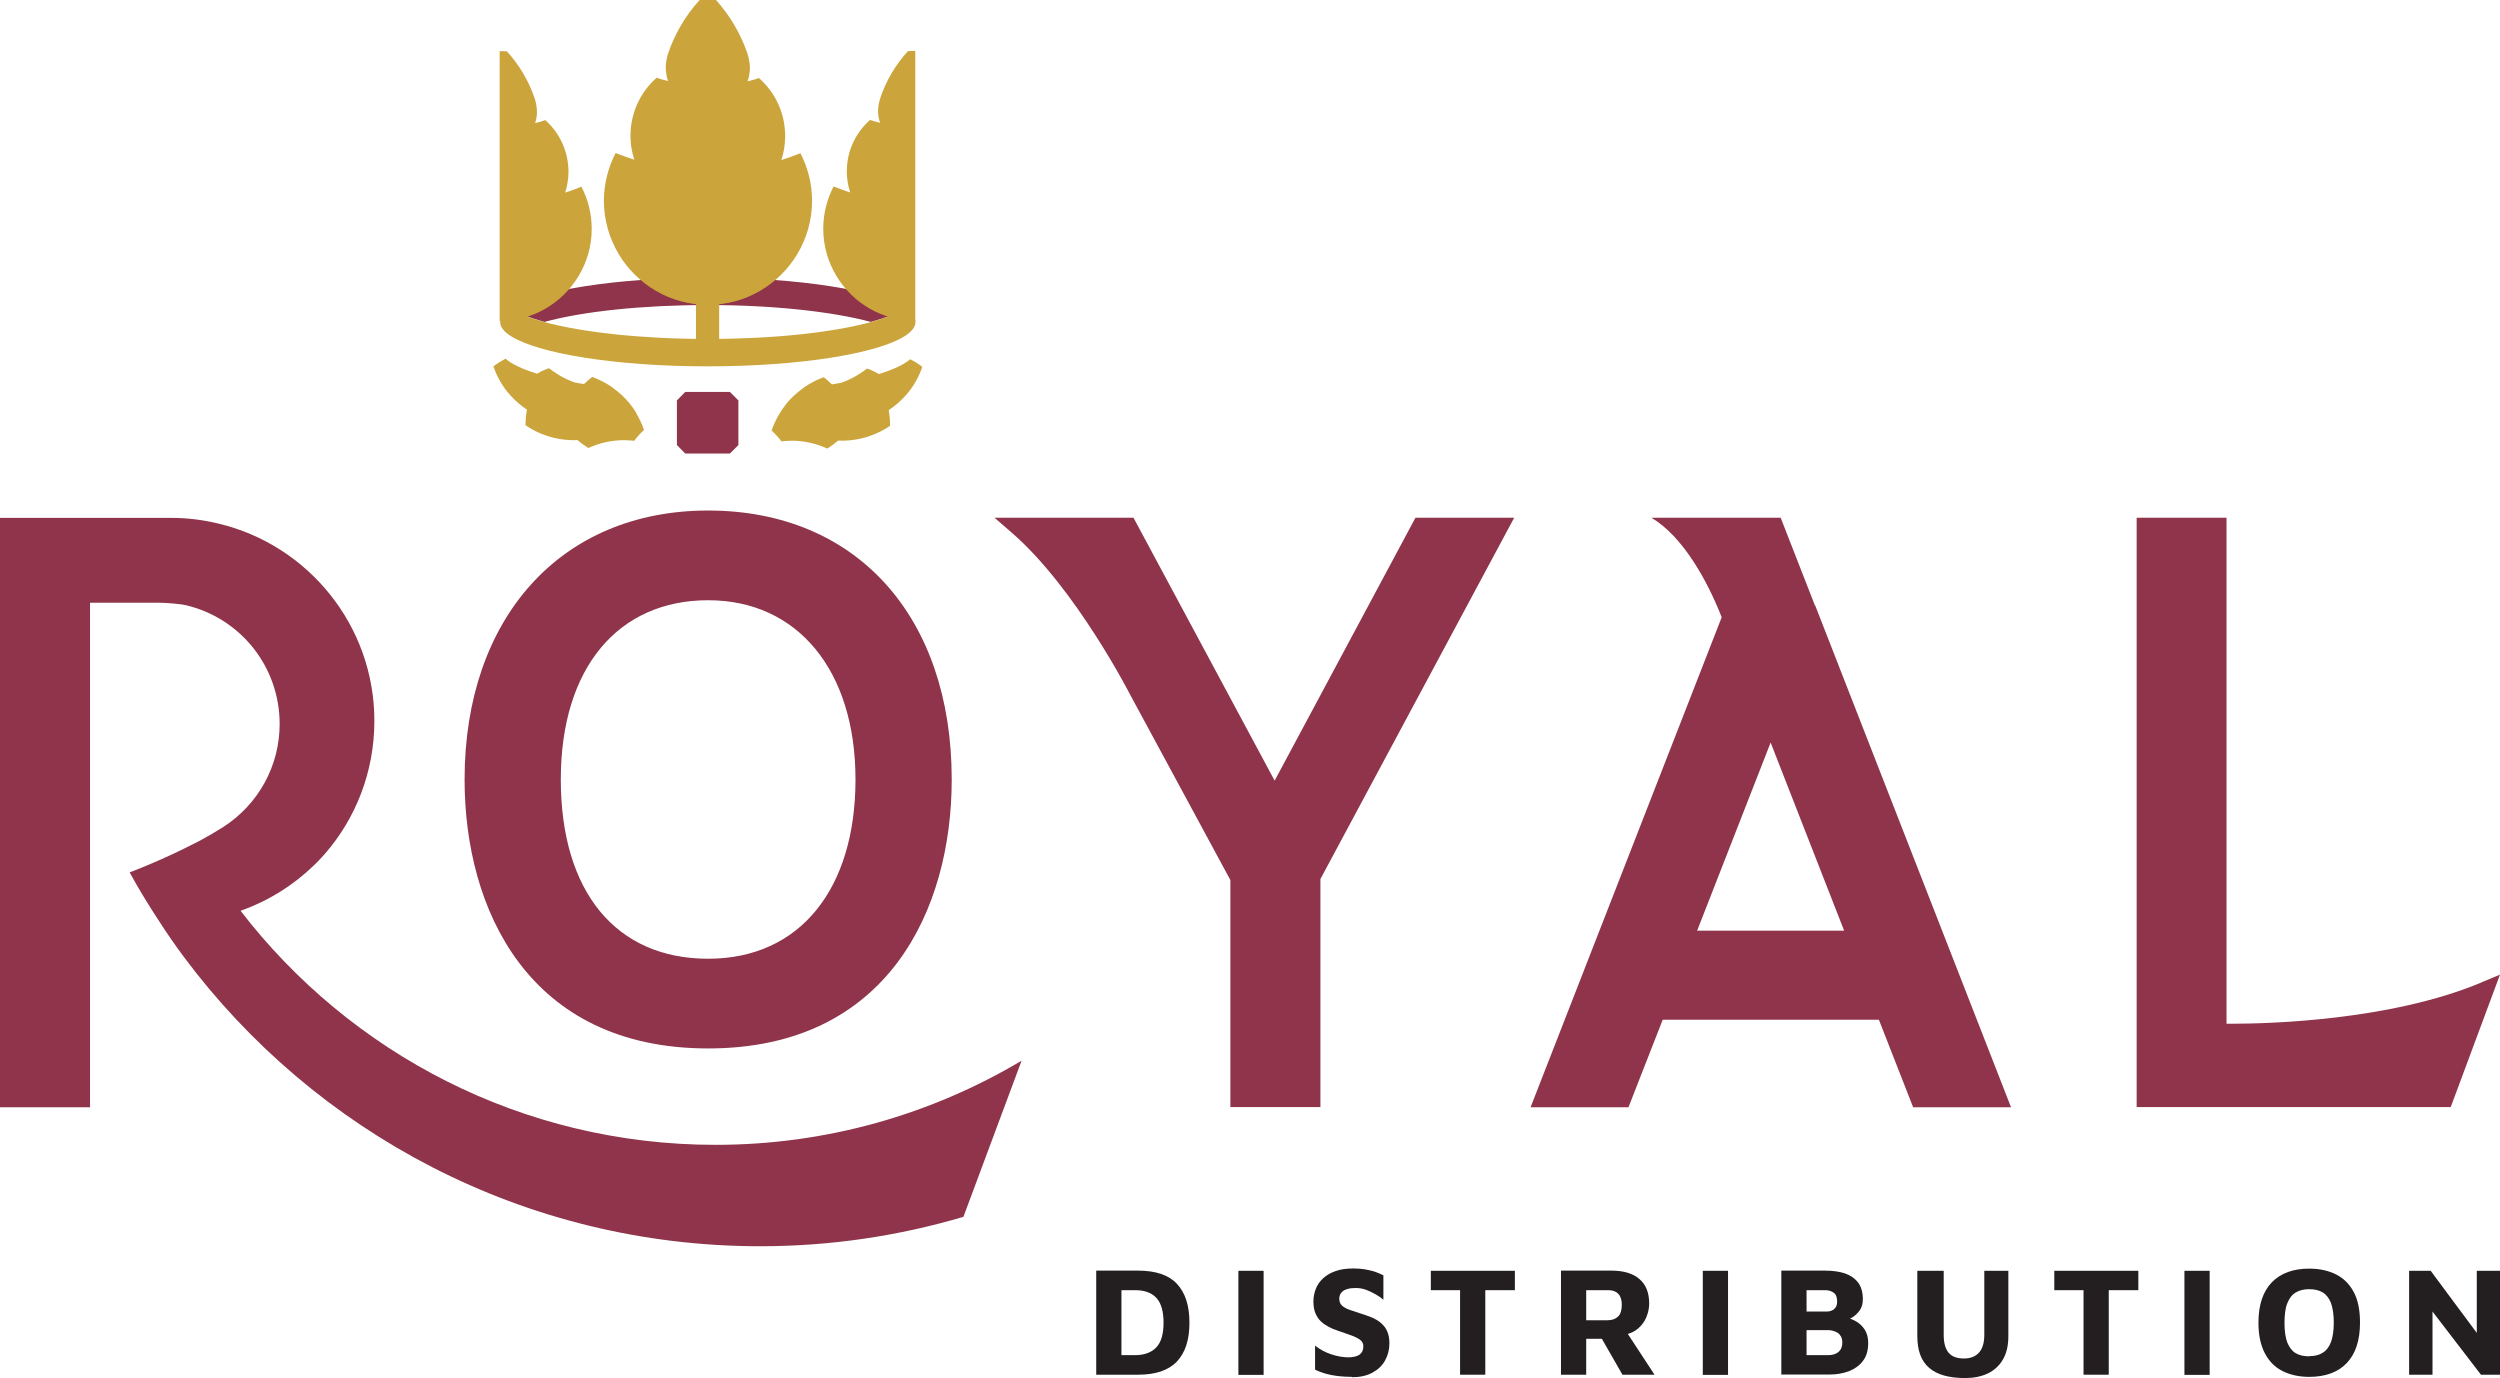 <?xml version="1.0" encoding="UTF-8"?>
<svg id="Layer_1" data-name="Layer 1" xmlns="http://www.w3.org/2000/svg" viewBox="0 0 149.65 82.49">
  <defs>
    <style>
      .cls-1 {
        fill: #8f344a;
      }

      .cls-1, .cls-2, .cls-3 {
        stroke-width: 0px;
      }

      .cls-2 {
        fill: #231f20;
      }

      .cls-3 {
        fill: #cba53c;
      }
    </style>
  </defs>
  <path class="cls-1" d="m42.39,62.76c10.75,0,14.58-8.32,14.58-16.1,0-9.78-5.72-16.1-14.58-16.1s-14.58,6.47-14.58,16.1c0,7.78,3.83,16.1,14.58,16.1m0-26.83c5.36,0,8.82,4.21,8.82,10.73s-3.3,10.73-8.82,10.73-8.82-4.01-8.82-10.73,3.46-10.73,8.82-10.73"/>
  <path class="cls-1" d="m148.54,58.81c-5.46,2.29-12.79,2.47-14.91,2.47-.13,0-.25,0-.35,0v-30.29h-5.38v35.28h18.8l2.95-7.93-1.1.46Z"/>
  <path class="cls-1" d="m76.3,46.73l-8.45-15.74h-8.32l1.05.91c3.8,3.3,7.05,9.64,7.08,9.7l5.99,11.08v13.59h5.39v-13.65l11.6-21.63h-5.91l-8.43,15.74Z"/>
  <path class="cls-3" d="m54.5,21.49c-.37.33-1.02.63-1.89.9-.15-.09-.31-.17-.47-.24-.06-.03-.13-.05-.19-.07-.01,0-.03-.01-.05-.02-.1.08-.21.16-.32.23-.37.26-.77.46-1.21.62-.19.03-.38.07-.57.1-.16-.15-.32-.3-.49-.43-.42.15-.82.36-1.18.61-.02.02-.04.04-.06.05-.19.13-.37.28-.54.44-.16.15-.32.31-.46.49-.15.19-.29.39-.41.59-.19.32-.35.65-.47,1.01.21.2.42.42.59.65.07,0,.13-.01.2-.02.13,0,.27-.02.4-.02.76,0,1.49.17,2.14.47.23-.14.45-.31.66-.48.07,0,.14.01.21.01.31,0,.61-.03.9-.08.73-.13,1.4-.41,1.99-.81,0-.03,0-.06,0-.09,0-.29-.03-.57-.08-.85.35-.23.66-.5.94-.8.07-.08.15-.16.22-.25.37-.45.66-.98.85-1.54-.23-.18-.47-.33-.73-.46"/>
  <path class="cls-3" d="m38.1,24.74c-.12-.21-.26-.4-.41-.59-.14-.17-.3-.34-.46-.49-.17-.16-.35-.3-.54-.44-.02-.02-.04-.04-.06-.05-.36-.25-.76-.45-1.18-.61-.17.13-.33.28-.49.43-.2-.03-.38-.06-.57-.1-.43-.15-.84-.36-1.21-.62-.11-.07-.21-.15-.32-.23-.02,0-.03.01-.05.02-.07.02-.13.05-.19.07-.16.07-.32.15-.47.24-.87-.27-1.52-.57-1.89-.9-.26.14-.5.29-.73.46.2.56.48,1.08.85,1.54.07.08.15.17.22.25.28.3.59.57.94.8-.05.28-.08.56-.08.85,0,.03,0,.06,0,.09.59.4,1.26.68,1.99.81.29.05.59.08.9.08.07,0,.14,0,.21-.01.21.18.43.34.66.48.65-.3,1.37-.47,2.14-.47.14,0,.27.01.4.02.07,0,.13.01.2.02.18-.24.38-.46.59-.65-.12-.36-.28-.69-.47-1.01"/>
  <path class="cls-1" d="m42.36,18.26c3.97,0,7.49.4,9.77,1.01.89-.24,1.59-.52,2.05-.82-1.62-1.06-6.3-1.83-11.82-1.83s-10.2.77-11.82,1.83c.46.3,1.16.58,2.05.82,2.27-.62,5.8-1.01,9.77-1.01"/>
  <polygon class="cls-1" points="41.02 23.46 40.52 23.97 40.52 26.64 41.02 27.15 43.69 27.15 44.2 26.64 44.2 23.97 43.69 23.46 41.02 23.46"/>
  <path class="cls-3" d="m47.89,9.18c-.37.15-.74.28-1.12.4.15-.45.23-.93.23-1.43,0-.09,0-.18-.01-.28-.07-1.27-.66-2.41-1.56-3.2-.1.03-.2.07-.3.1-.13.04-.25.07-.38.1.07-.2.11-.4.13-.62,0-.07.01-.13.01-.2,0-.38-.15-.86-.16-.88-.41-1.18-1.05-2.26-1.87-3.17-.16,0-.33-.01-.49-.01s-.33,0-.49.01c-.85.93-1.5,2.04-1.91,3.26,0,0-.12.42-.12.78,0,.07,0,.13.01.2.02.21.06.42.13.61-.13-.03-.25-.07-.38-.1-.1-.03-.2-.06-.3-.1-.9.79-1.49,1.93-1.56,3.2,0,.09-.01.18-.01.28,0,.5.08.98.23,1.43-.38-.12-.75-.26-1.12-.4-.44.86-.7,1.83-.7,2.86,0,1.17.33,2.26.89,3.2,1.09,1.81,3.07,3.03,5.34,3.03s4.25-1.22,5.34-3.03c.56-.93.89-2.03.89-3.2,0-1.03-.26-2-.7-2.86"/>
  <path class="cls-3" d="m54.18,18.46c-.46.3-1.16.57-2.05.82-2.28.62-5.8,1.01-9.77,1.01s-7.5-.4-9.77-1.01c-.89-.24-1.59-.52-2.05-.82-.39.26-.6.53-.6.82s.21.56.61.82c1.62,1.06,6.3,1.83,11.82,1.83s10.2-.77,11.82-1.83c.39-.26.61-.53.61-.82s-.21-.56-.61-.82"/>
  <rect class="cls-3" x="41.66" y="18.02" width="1.39" height="2.51"/>
  <path class="cls-3" d="m34.82,11.17c-.32.13-.65.25-.99.36.13-.4.2-.82.2-1.27,0-.08,0-.16-.01-.24-.07-1.13-.59-2.13-1.38-2.83-.09.03-.18.06-.27.09-.11.03-.22.06-.34.09.06-.17.1-.36.11-.55,0-.06,0-.11,0-.18,0-.34-.13-.76-.14-.77-.36-1.05-.93-2-1.66-2.8-.14,0-.29-.01-.43-.01v16.15c2.01,0,3.76-1.08,4.72-2.68.5-.83.79-1.79.79-2.83,0-.91-.22-1.77-.62-2.53"/>
  <path class="cls-3" d="m54.79,3.05c-.15,0-.29,0-.44.01-.75.82-1.33,1.8-1.68,2.88,0,0-.11.37-.11.69,0,.06,0,.12.01.18.01.19.05.37.11.54-.11-.03-.22-.06-.34-.09-.09-.03-.18-.05-.26-.08-.79.7-1.32,1.7-1.38,2.83,0,.08-.01.16-.01.24,0,.44.07.87.2,1.27-.34-.11-.66-.23-.99-.36-.39.76-.62,1.62-.62,2.53,0,1.04.29,2,.79,2.83.96,1.6,2.71,2.68,4.72,2.68V3.05Z"/>
  <path class="cls-1" d="m61.14,63.5c-5.36,3.19-11.62,5.03-18.31,5.03-11.58,0-21.87-5.49-28.43-14.01,1.67-.59,3.17-1.53,4.41-2.74.1-.09.19-.19.28-.28.12-.12.23-.25.34-.37,1.88-2.15,2.98-4.95,2.98-7.98,0-5.73-3.99-10.54-9.34-11.81-.91-.22-1.85-.34-2.82-.34H0v35.28h5.39v-30.2h4.14c.47,0,1.3.08,1.57.14,3.32.78,5.64,3.71,5.64,7.12,0,2.49-1.26,4.8-3.37,6.16-.44.28-.92.56-1.4.82-.09.05-.18.09-.28.14-1.86.97-3.72,1.68-3.74,1.69l-.19.07c.55,1.01,1.16,2,1.79,2.96.46.71.94,1.41,1.44,2.08,7.84,10.52,20.38,17.34,34.52,17.34,4.23,0,8.3-.62,12.16-1.76l3.48-9.34Z"/>
  <path class="cls-1" d="m108.64,36.24l-2.05-5.25h-7.74c1.88,1.11,3.35,3.76,4.21,5.96h0s-11.44,29.33-11.44,29.33h5.86l2.05-5.24h12.94l2.05,5.24h5.86l-11.72-30.03Zm-7.05,19.47l4.4-11.26,4.4,11.26h-8.79Z"/>
  <path class="cls-2" d="m65.62,82.29v-6.23h2.5c1.06,0,1.84.26,2.33.79.5.53.75,1.3.75,2.33s-.25,1.79-.75,2.32c-.5.53-1.28.79-2.33.79h-2.5Zm1.51-1.17h.81c.56,0,.99-.16,1.28-.47.29-.31.43-.8.43-1.47s-.14-1.18-.43-1.49c-.29-.31-.71-.46-1.28-.46h-.81v3.89Z"/>
  <rect class="cls-2" x="74.13" y="76.07" width="1.51" height="6.23"/>
  <path class="cls-2" d="m80.93,82.42c-.32,0-.6-.02-.86-.05-.26-.03-.49-.08-.71-.14-.22-.06-.43-.14-.64-.24v-1.44c.29.23.61.4.97.52.36.12.7.18,1.03.18.29,0,.51-.06.66-.16.15-.11.23-.28.23-.5,0-.17-.07-.3-.21-.4-.14-.1-.33-.19-.56-.27s-.49-.17-.77-.27c-.18-.06-.36-.13-.53-.22-.17-.09-.33-.2-.47-.33-.14-.13-.25-.3-.33-.49-.08-.19-.12-.43-.12-.71,0-.25.05-.5.14-.74.09-.24.24-.45.43-.63s.45-.34.75-.44c.3-.11.66-.16,1.07-.16.26,0,.48.02.68.05s.38.08.57.13c.18.06.36.14.55.23v1.46c-.14-.12-.3-.23-.48-.33-.18-.1-.36-.19-.55-.26-.19-.07-.4-.11-.61-.11-.19,0-.36.01-.51.06-.16.04-.28.11-.36.21-.09.1-.13.22-.13.37,0,.17.05.31.16.41.11.1.25.18.44.25.19.06.4.13.63.21.25.08.49.16.71.25.21.09.4.2.56.34.16.14.29.3.37.5.09.2.13.44.13.72,0,.37-.09.71-.26,1.02-.17.31-.43.55-.76.73-.33.18-.74.27-1.21.27"/>
  <polygon class="cls-2" points="87.4 82.29 87.4 77.23 85.65 77.23 85.65 76.07 90.68 76.07 90.68 77.23 88.91 77.23 88.91 82.29 87.4 82.29"/>
  <path class="cls-2" d="m93.44,82.29v-6.23h3.03c.7,0,1.26.16,1.65.49.4.33.6.82.6,1.49,0,.27-.06.54-.17.81-.11.27-.28.49-.5.68-.22.19-.49.31-.82.37l-.09-.51,1.9,2.9h-1.92l-1.56-2.72.67.57h-1.28v2.15h-1.51Zm1.51-3.26h1.27c.27,0,.48-.07.63-.22.16-.14.23-.38.23-.71,0-.29-.07-.51-.21-.65-.14-.15-.34-.22-.59-.22h-1.33v1.8Z"/>
  <rect class="cls-2" x="101.93" y="76.07" width="1.51" height="6.23"/>
  <path class="cls-2" d="m106.63,82.29v-6.23h2.64c.45,0,.85.06,1.18.17.33.12.59.3.78.55.19.25.28.59.28,1,0,.28-.07.51-.21.69-.14.18-.3.33-.49.43-.19.11-.37.19-.54.26l-.17-.33c.34.01.64.08.9.21.26.13.46.31.61.53.15.23.22.5.22.82,0,.44-.1.79-.31,1.07-.21.28-.49.48-.84.62-.35.13-.74.2-1.16.2h-2.89Zm1.51-3.78h1.21c.11,0,.21-.02.3-.06.09-.04.17-.1.23-.19.06-.09.09-.2.09-.35,0-.26-.07-.43-.21-.53-.14-.1-.3-.15-.5-.15h-1.12v1.27Zm0,2.61h1.27c.16,0,.3-.02.43-.07.13-.05.24-.13.32-.24.08-.12.12-.27.12-.46,0-.14-.03-.26-.08-.35-.05-.09-.12-.17-.2-.22-.08-.05-.18-.09-.28-.12-.11-.03-.22-.04-.34-.04h-1.24v1.5Z"/>
  <path class="cls-2" d="m117.63,82.49c-.96,0-1.68-.2-2.15-.61-.48-.41-.71-1.04-.71-1.91v-3.9h1.58v3.84c0,.48.1.83.29,1.06.19.23.5.35.92.35.39,0,.69-.12.9-.35.21-.23.32-.59.32-1.06v-3.84h1.44v3.9c0,.58-.11,1.05-.33,1.42-.22.37-.53.65-.91.83-.39.18-.83.27-1.35.27"/>
  <polygon class="cls-2" points="124.72 82.29 124.72 77.23 122.97 77.23 122.97 76.07 128 76.07 128 77.23 126.23 77.23 126.23 82.29 124.72 82.29"/>
  <rect class="cls-2" x="130.76" y="76.07" width="1.51" height="6.23"/>
  <path class="cls-2" d="m138.24,82.42c-.62,0-1.15-.12-1.61-.35-.46-.23-.81-.59-1.06-1.07-.25-.48-.38-1.09-.38-1.82,0-1.06.27-1.87.8-2.42.54-.55,1.28-.82,2.24-.82.62,0,1.15.12,1.61.35.46.23.81.59,1.06,1.06.25.47.37,1.08.37,1.82,0,1.07-.27,1.88-.8,2.43-.53.55-1.28.82-2.25.82m0-1.24c.32,0,.59-.06.81-.2.22-.13.39-.35.5-.64.11-.29.17-.69.17-1.17s-.06-.88-.17-1.18c-.12-.29-.28-.5-.5-.63-.22-.13-.49-.19-.81-.19s-.58.07-.8.2c-.22.13-.38.34-.5.64-.12.29-.17.69-.17,1.19s.06.88.17,1.17c.12.29.28.5.5.63.22.13.49.19.8.19"/>
  <polygon class="cls-2" points="144.21 82.29 144.21 76.07 145.5 76.07 148.7 80.38 148.26 81.31 148.26 76.07 149.65 76.07 149.65 82.29 148.51 82.29 145.25 78.04 145.61 77.35 145.61 82.29 144.21 82.29"/>
</svg>